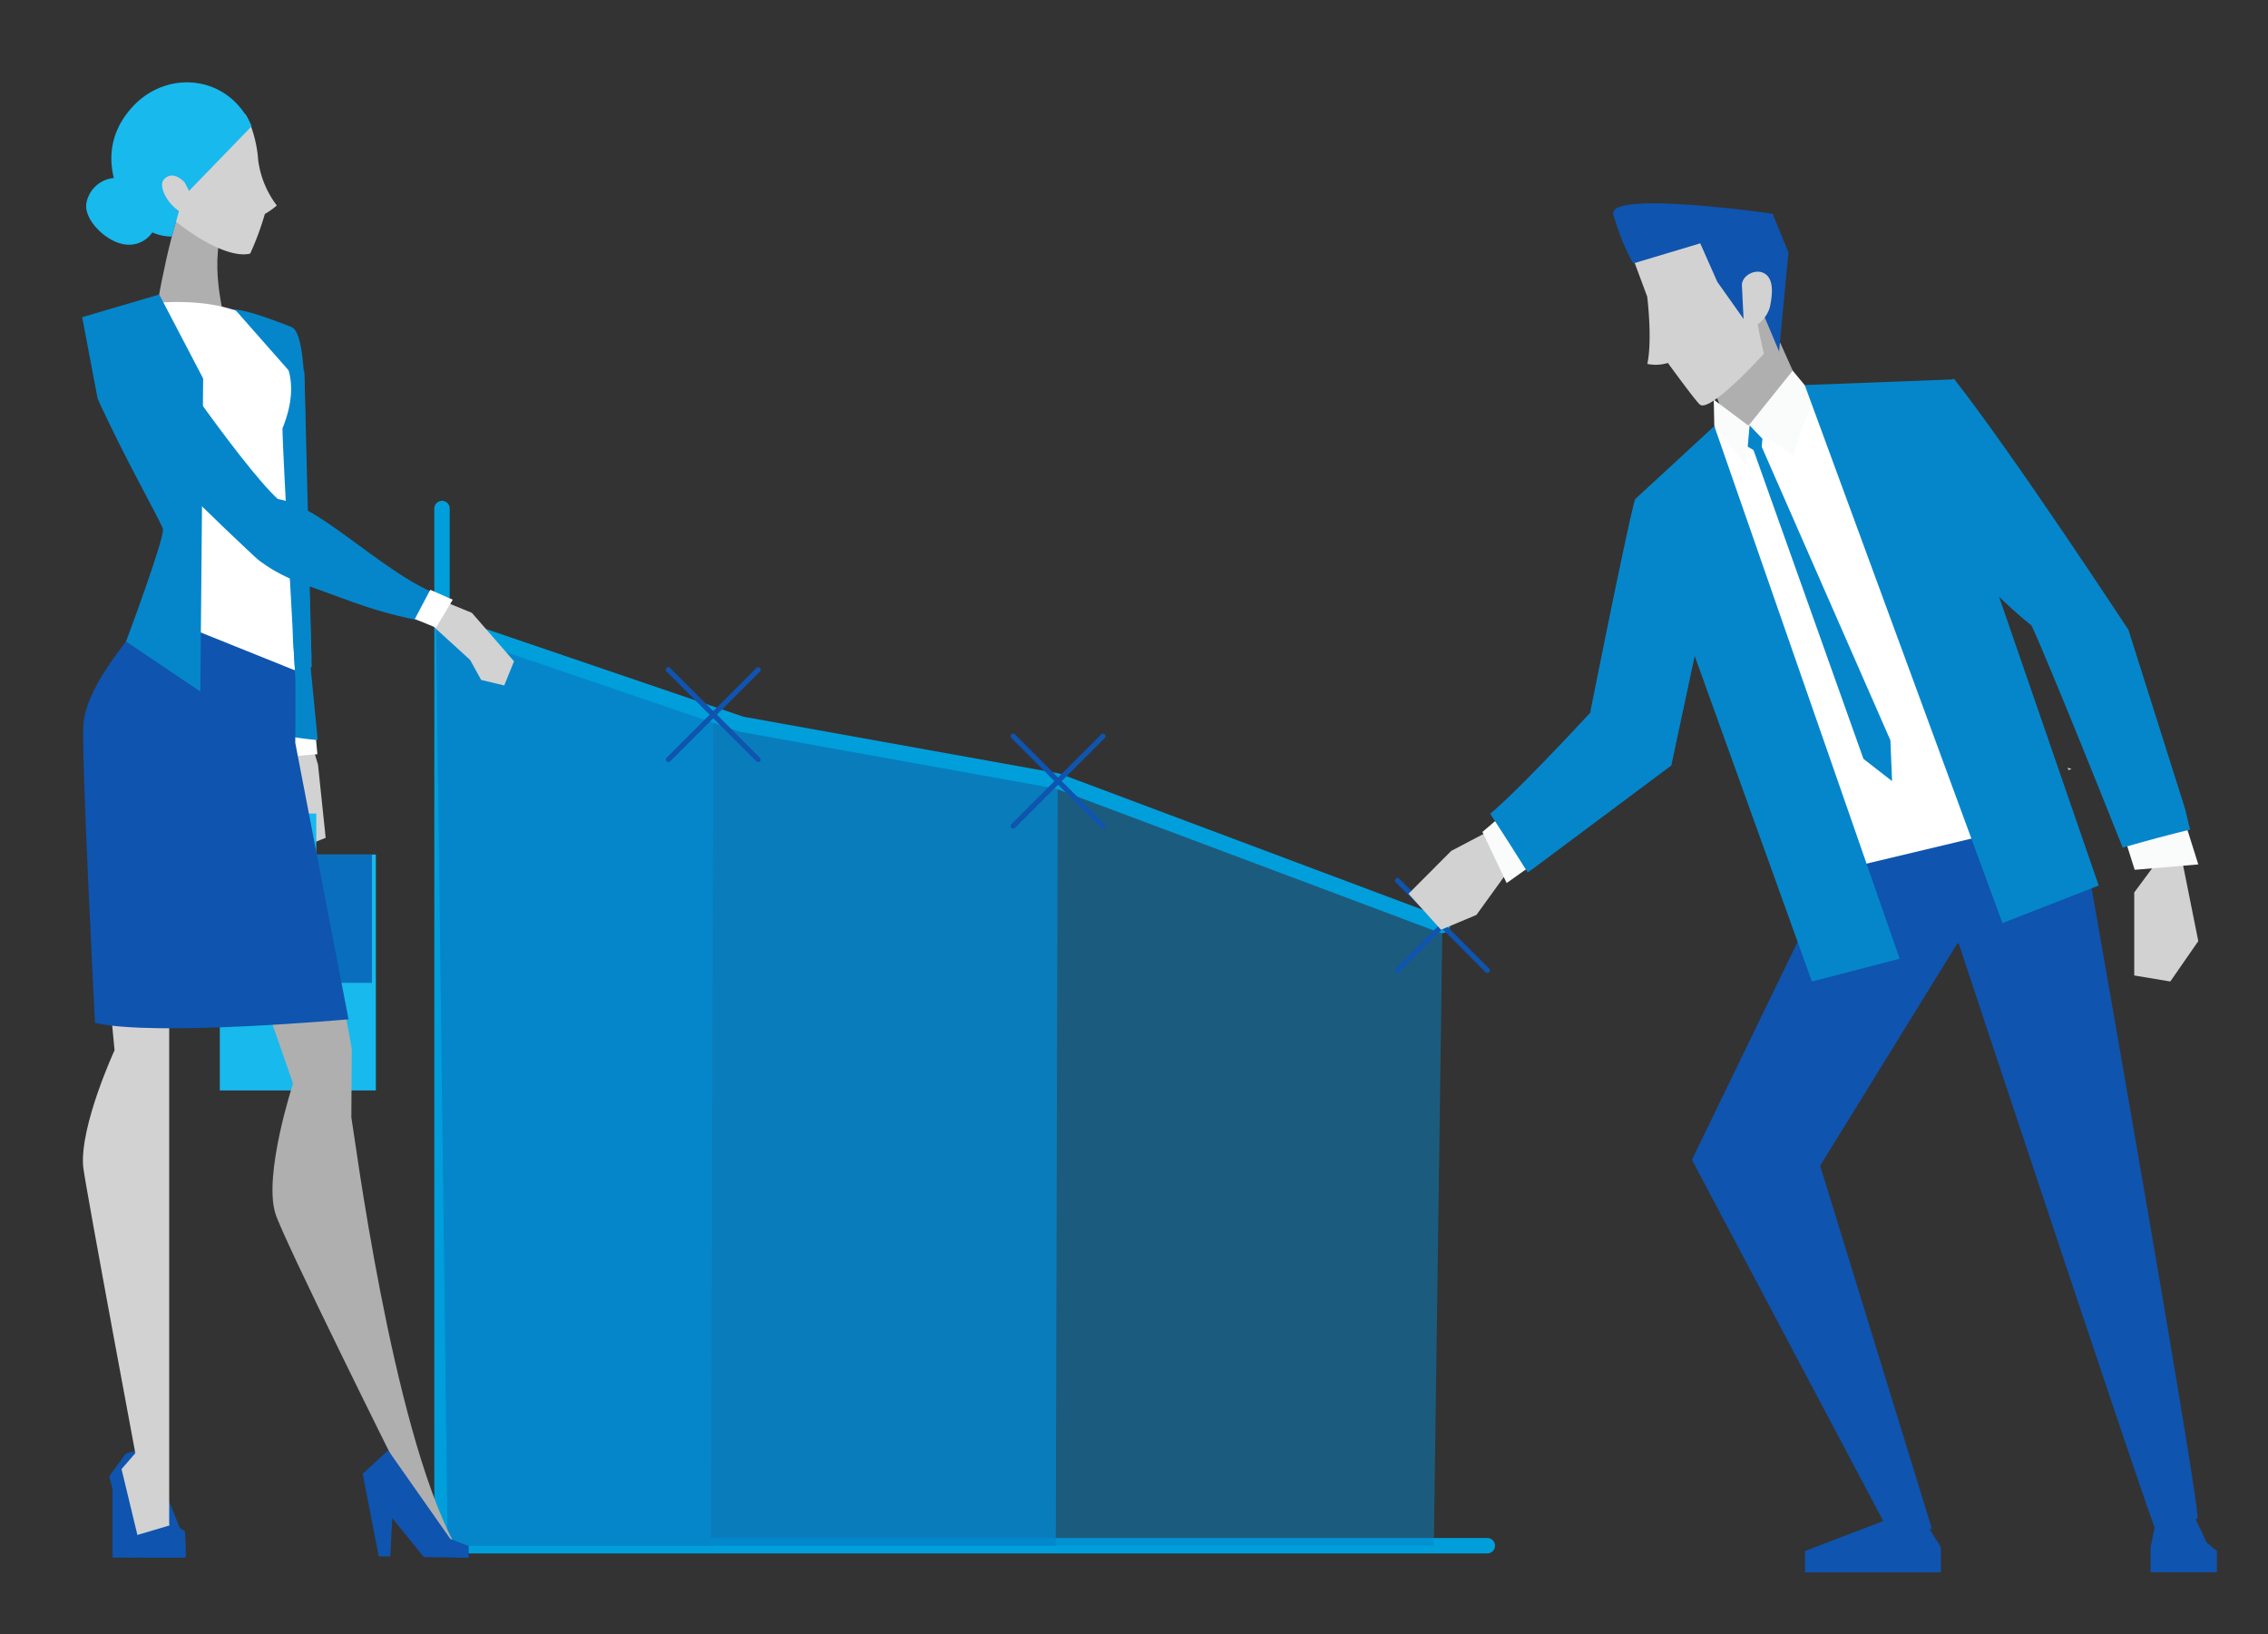<svg id="Layer_1" data-name="Layer 1" xmlns="http://www.w3.org/2000/svg" viewBox="0 0 441.53 318.13"><rect x="0" y="0" width="441.53" height="318.13" fill="#333333" stroke="none"/><defs><style>.cls-1,.cls-5{fill:none;stroke-linecap:round;stroke-linejoin:round;}.cls-1{stroke:#009fdb;stroke-width:3px;}.cls-2,.cls-3,.cls-4{fill:#0586cb;}.cls-2{opacity:0.5;}.cls-3{opacity:0.8;}.cls-5{stroke:#0f54af;}.cls-6{fill:#0f54af;}.cls-7{fill:#18b9ed;}.cls-8{fill:#262432;}.cls-9{fill:#d2d2d2;}.cls-10{fill:#fff;}.cls-11{fill:#0a6ebe;}.cls-12{fill:#afafaf;}.cls-13{fill:#fafcfc;}</style></defs><title>retail-section4-img1</title><polyline class="cls-1" points="289.55 300.89 86.05 300.89 86.05 98.99"/><polygon class="cls-2" points="280.8 180.14 205.91 152.05 138.86 139.13 84.89 120.35 87.16 300.89 279.13 300.89 280.8 180.14"/><polygon class="cls-3" points="205.91 152.05 138.86 139.13 87.16 120.35 87.16 300.89 205.53 300.89 205.91 152.05"/><polyline class="cls-4" points="138.39 300.89 87.16 300.89 84.89 120.35 138.86 139.13"/><polyline class="cls-1" points="280.8 180.14 205.91 152.05 144.34 140.97 88.4 121.91"/><line class="cls-5" x1="197.24" y1="143.31" x2="214.73" y2="160.8"/><line class="cls-5" x1="197.24" y1="160.8" x2="214.73" y2="143.31"/><line class="cls-5" x1="130.11" y1="130.38" x2="147.6" y2="147.87"/><line class="cls-5" x1="130.11" y1="147.87" x2="147.6" y2="130.38"/><line class="cls-5" x1="272.06" y1="171.4" x2="289.55" y2="188.89"/><line class="cls-5" x1="272.06" y1="188.89" x2="289.55" y2="171.4"/><polygon class="cls-6" points="429.61 300.3 427.1 295.03 420.04 294.54 418.67 301.19 418.67 306.07 431.59 306.07 431.59 301.92 429.61 300.3"/><path class="cls-6" d="M379.06,176.86l27.55-7.26s21.51,122.09,21.21,125.92a10.78,10.78,0,0,1-8.34,1.86C416.28,289.12,379.06,176.86,379.06,176.86Z"/><path class="cls-7" d="M23.63,47.44a5.5,5.5,0,0,0,6.88-4.25c.74-3.25-3.17-7.67-6.42-8.41a6,6,0,0,0-7.23,4.55C16.11,42.58,20.38,46.7,23.63,47.44Z"/><rect class="cls-8" x="53.95" y="158.37" width="2.7" height="13.25"/><path class="cls-9" d="M63.4,163.09l-3.87,1.56c-.5.2-4-4-4.3-4.4-2-2.21-.83-12-.14-15,.38-1.64,4.34-4.7,4.34-4.7l2.48,8.31Z"/><polygon class="cls-10" points="61.79 146.82 54.08 147.45 54.08 139.64 61.38 142.46 61.79 146.82"/><path class="cls-4" d="M49,106.77s4.75,24.64,3.71,35.8a57.66,57.66,0,0,0,9.14,1.49L58,104.47C57,101.18,49,106.77,49,106.77Z"/><rect class="cls-7" x="42.79" y="166.35" width="30.38" height="45.92"/><rect class="cls-7" x="58.87" y="158.37" width="2.7" height="13.25"/><rect class="cls-11" x="42.79" y="166.35" width="29.62" height="24.97"/><rect class="cls-10" x="53.95" y="189.31" width="4.04" height="5.68"/><path class="cls-4" d="M58.87,104.84c.67-21,1.3-40-2.18-41.2-22.81-9-9.32,1.67-11,9.9-2,10.22,4.49,2.28,9.4,14.62C58,92,48.69,100.89,58.87,104.84Z"/><polygon class="cls-4" points="45.74 60.24 47.98 122.11 60.64 128.19 59.23 82.5 57.37 71.75 45.74 60.24"/><rect class="cls-6" x="21.91" y="287.36" width="4.1" height="15.84"/><path class="cls-6" d="M32,290l3,7.4,1,.71s.33,5,.1,5.09-10.74,0-10.74,0l-4.1-15.83,3.26-4.45,4.93-1.35Z"/><polygon class="cls-9" points="32.94 296.96 26.75 298.8 23.66 285.98 27.78 281.22 30.27 282.23 32.94 296.96"/><path class="cls-12" d="M68.48,204.18s-4.4-25.34-9.18-43.71l-16.25,10.2,14,40.25s-5.8,17.68-3.44,25.31c1.57,5.06,23.47,49,23.47,49l8.11,15.63,3.21-.46c-12.28-23.28-19.45-80.14-20-82.87Z"/><polygon class="cls-6" points="75.56 282.32 70.6 286.89 73.74 302.97 75.98 302.98 76.36 295.51 82.52 303.11 91.23 303.24 91.26 300.96 87.67 299.57 75.56 282.32"/><path class="cls-9" d="M18.34,162.7q2.41-4.17,4.7-8.42l9.9-1.34V297L28,291.75S16.4,229.84,16.18,227c-.6-8,6.12-22.55,6.12-22.55Z"/><path class="cls-12" d="M44.77,67.68c-5.48-.58-13-1.6-14.86-2.66.43-6.37,3.91-22.68,6.28-27.22,1.16.41,7.32,4.1,6.45,9.38C41.17,56.18,45,65.59,44.77,67.68Z"/><path class="cls-10" d="M16.76,61.94c7.8-3.3,24.15-5.07,32.61.15C55.45,68,58.94,73.57,55,83.37c-.07,2.35,1.79,35.94,2.38,46.42a14.37,14.37,0,0,1-.18,3.3c-9,.33-21.24-6.76-30.12-10.48,4-6.26,9.92-20.16,9.6-25.14C35.9,86,17.27,78.36,16.76,61.94Z"/><path class="cls-6" d="M57.48,130.52,29.07,119.09c-2.25,3.32-12,13.49-12.82,21.67-.52,4.93,2.24,58.35,2.24,58.35,11.53,2.73,49.36-.69,49.36-.69L57.48,144.58S57.57,134.42,57.48,130.52Z"/><polygon class="cls-4" points="45.74 60.24 57.58 73.68 57.48 82.33 57.01 123.97 57.51 131.9 60.68 129.81 59.26 72.38 53.21 62.59 45.74 60.24"/><path class="cls-4" d="M31,57.33,16,61.74l3,15.84C24.2,89.13,31.52,101.88,31.72,103c.32,1.84-7.18,21.87-7.18,21.87L39,134.62l.55-60.94Z"/><polygon class="cls-9" points="91.87 119.3 100.07 128.73 98.16 133.43 93.67 132.36 91.53 128.47 80.69 118.59 86.17 116.96 91.87 119.3"/><path class="cls-4" d="M49.73,97.86c8.15-5,23.8,14.11,36.79,18.33l-1.46,5.2c-11.11-1.76-16.7-4.4-24.81-7.25C46.12,109.19,43.46,101.67,49.73,97.86Z"/><polygon class="cls-10" points="88.14 116.74 84.89 122.18 80.76 120.5 83.76 114.81 88.14 116.74"/><path class="cls-4" d="M56.64,98.88c-4.35-.6-25.13-31.2-25.13-31.2L16.73,62.92l3,16.26s26.24,26.27,30.86,30S62.2,99.67,56.64,98.88Z"/><path class="cls-9" d="M23.05,27.67a10.14,10.14,0,0,0,6.66,11.52c8.11,7.73,15.44,11.11,19,10.17a56,56,0,0,0,2.85-7.7A15.24,15.24,0,0,0,53.89,40a18.55,18.55,0,0,1-3.64-8.92C50,27,48.38,22.9,47.67,22.19,39.58,24.34,31,25.06,23.05,27.67Z"/><path class="cls-7" d="M26.31,20.27c-6.92,6.93-5.3,15.6-.25,22.2a9.49,9.49,0,0,0,7.39,3.58c.63-2.14,2.14-7.64,2.14-7.64L49,24.57C44.51,14.58,32.94,13.64,26.31,20.27Z"/><path class="cls-9" d="M39,41.4l-3.08-5.94s-2.2-2.48-4-.55S35.25,43.9,39,41.4Z"/><polygon class="cls-6" points="369.41 295.02 374.01 295.02 377.84 301.19 377.84 306.08 351.39 306.08 351.39 301.93 369.41 295.02"/><polygon class="cls-6" points="367.1 296.98 329.38 225.77 344.23 219.67 354.32 226.85 376.12 297.67 367.1 296.98"/><polygon class="cls-6" points="357.21 168.36 381.16 183.47 352.42 230.03 329.38 225.77 357.21 168.36"/><polygon class="cls-6" points="402.65 159.65 402.59 179.54 392.84 186.8 360.06 177.99 359.66 156.61 402.65 159.65"/><path class="cls-10" d="M348.35,158.76a7.5,7.5,0,0,0-.48-1.92c-8.52-20.67-14.38-40.46-26.93-58.9,6.06-5,10.93-14.38,16.26-17.46,10-5.78,30.41-4.67,37.52-3.41,2.2.39,3.4-1.77,4.52-1.44,3.22,1,3.94,45,7,60.24l12.63,23.78-42.48,10.14s-5.06,2.51-6.73-8.22A11.36,11.36,0,0,0,348.35,158.76Z"/><path class="cls-12" d="M351.35,77.56c.79,2.21-.48,1.08-7.09,3.81-8,3.32-7.67,1.89-9.79-3.38-1.36-3.4-7.32-18.47-7.32-18.47l15.67-1S350.56,75.35,351.35,77.56Z"/><path class="cls-4" d="M380.48,73.85c11.4,14.5,33.88,48.76,33.88,48.76l-15.3,1.52c-5.31-2.35-21.51-19.37-22.22-21.69C375.26,97.3,379,72,380.48,73.85Z"/><polygon class="cls-9" points="402.73 149.92 402.49 149.47 403.28 149.65 402.73 149.92"/><path class="cls-4" d="M325.37,149l-9.56-5-6.2-5.46s7.05-35.54,8.69-41.34c2.77,1.1,14.8,15.61,14.8,15.61Z"/><path class="cls-13" d="M349,72.15l4.21,5.09S348.7,88.83,349.3,89s-8.92-6.11-8.92-6.11Z"/><polygon class="cls-13" points="339.94 90.64 340.38 82.86 333.63 77.8 333.74 82.94 339.94 90.64"/><polygon class="cls-4" points="351.34 74.96 389.83 179.69 408.57 172.38 382.35 96.39 380.48 73.85 351.34 74.96"/><polygon class="cls-4" points="333.74 82.94 369.82 186.63 352.74 191.06 324.82 113.52 318.3 97.19 333.74 82.94"/><polygon class="cls-4" points="340.61 82.8 343.11 85.42 342.97 86.86 342.82 88.46 340.24 86.95 340.61 82.8"/><polygon class="cls-4" points="368.34 152.05 362.77 147.72 341.25 87.27 342.71 86.38 368.02 144.11 368.34 152.05"/><polygon class="cls-9" points="421.83 165.16 424.56 166.25 427.96 183.2 422.51 191.06 415.49 189.89 415.49 173.73 421.83 165.16"/><polygon class="cls-9" points="298.24 157.38 301.87 163.7 295.99 166.25 287.43 178.1 280.54 180.99 274.21 173.98 282.52 165.64 298.24 157.38"/><polygon class="cls-13" points="415.58 169.32 412.22 158.69 418.2 162.61 424.17 156.24 427.96 168.27 415.58 169.32"/><polygon class="cls-13" points="288.6 161.95 297.06 154.7 295.8 161.74 302.92 165.07 293.31 171.9 288.6 161.95"/><path class="cls-4" d="M413.24,165c-4.52-11.41-18-44.89-18.66-45l3.9-6.73,15.88,9.33,11,34.77,1,4.12Q419.76,163.1,413.24,165Z"/><path class="cls-4" d="M290.12,158.41c7.11-6,23.65-24.22,23.65-24.22l10.9.51.7,14.31-26.26,19.6-1.7,1.22C295,166,292.59,162.18,290.12,158.41Z"/><path class="cls-9" d="M320.67,57.73l-3.42-9.2L333,42l9.1,5.28,5.07,11c-1,1.16-5.41,2.05-5.2,3.5.43,3,1.43,7.07,1.43,7.07s-10.53,11.65-12.49,9.89c-1-.91-6.21-8.09-6.21-8.09a8,8,0,0,1-4,.19C321.72,66,320.67,57.73,320.67,57.73Z"/><path class="cls-6" d="M348.17,49.15l-1.82,19.26L342.8,60l-3.21,2.3-5.27-7.44L331,47.37l-13,3.9s-1.8-2.44-3.92-9.46c-1.47-4.9,31-.21,31-.21Z"/><path class="cls-9" d="M343,53c2.6.87,2,4.6,1.59,6.65-.37,1.75-2.68,5-5.09,3.72l-.38-7.62C338.91,53.91,341.21,52.45,343,53Z"/></svg>